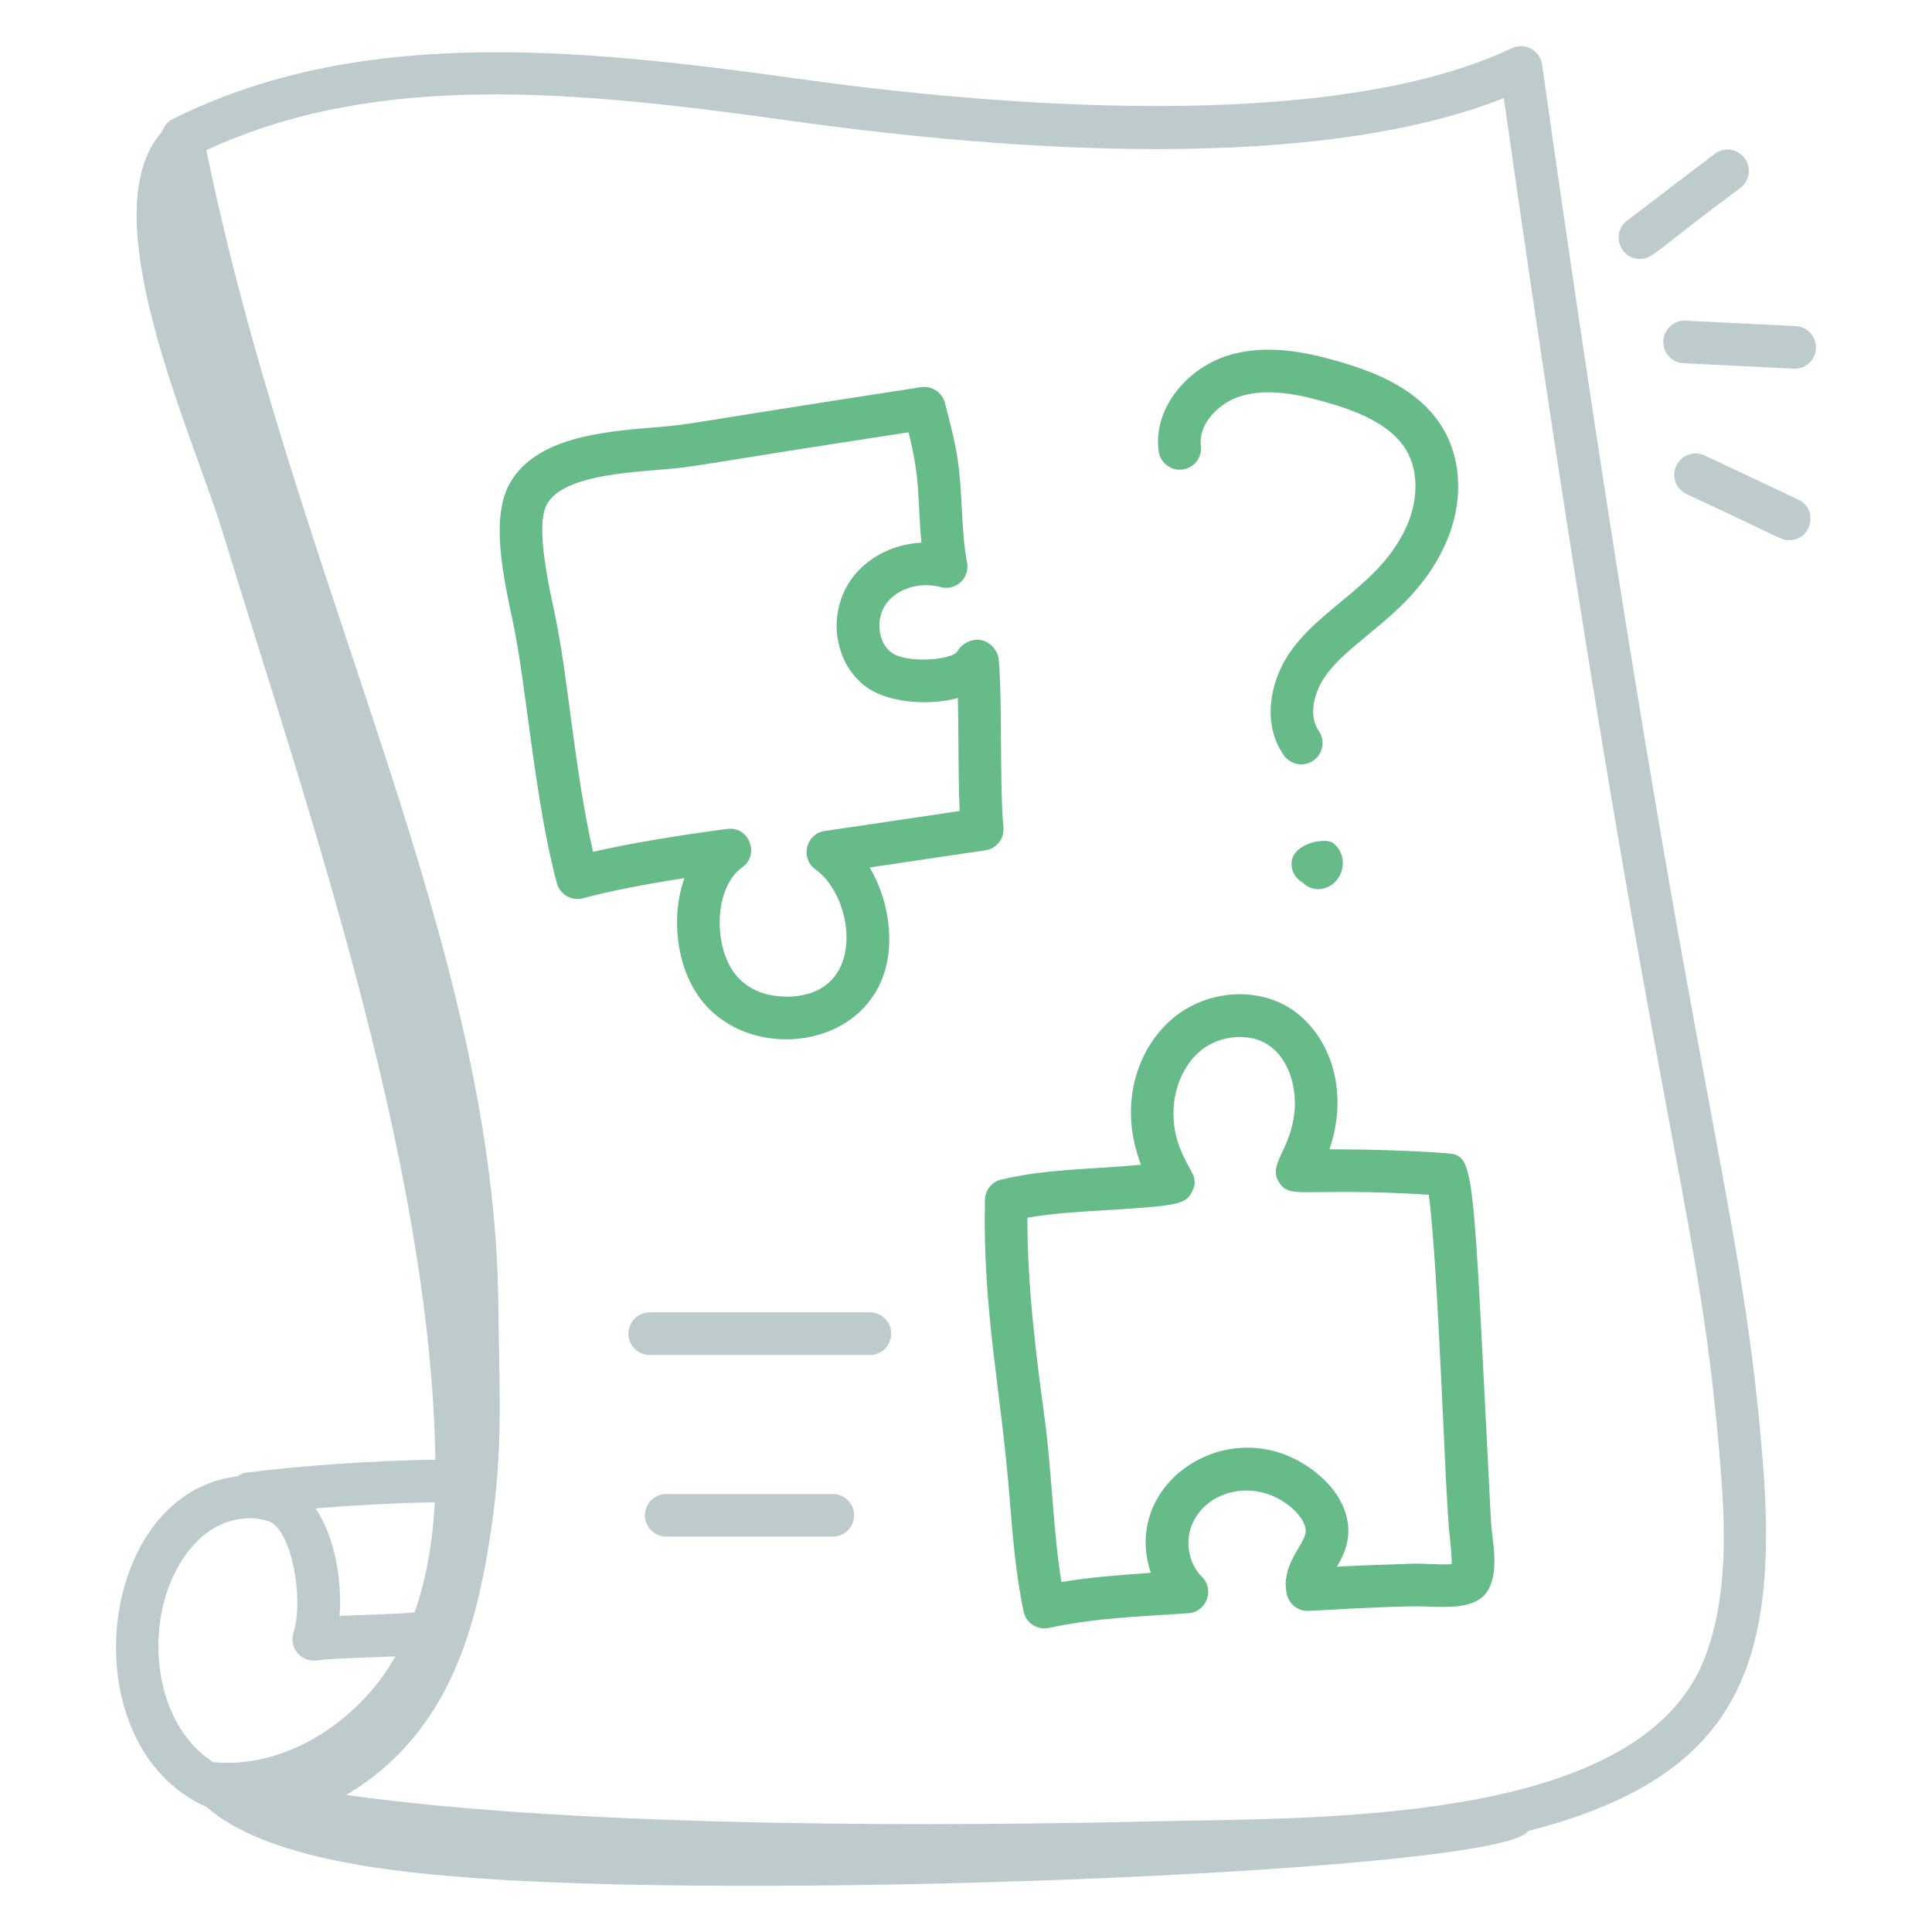 <svg width="512" height="512" viewBox="0 0 512 512" fill="none" xmlns="http://www.w3.org/2000/svg">
<path d="M62.835 391.269C25.437 395.63 18.144 462.656 54.783 478.902C70.863 493.052 106.022 496.319 127.454 497.824C208.961 503.551 398.569 495.799 404.953 485.244C460.099 471.086 471.604 442.173 467.141 387.051C461.165 313.314 447.833 293.959 408.663 17.087C408.139 13.372 404.153 11.14 400.656 12.778C351.641 35.962 260.729 27.771 210.891 20.793C151.766 12.536 94.626 7.139 45.759 31.558C44.387 32.244 43.463 33.45 42.999 34.825C23.635 56.31 51.004 114.843 58.99 140.98C80.813 212.399 114.153 307.58 115.378 386.83C99.181 387.078 80.135 388.365 65.296 390.256C64.363 390.376 63.557 390.767 62.835 391.269ZM109.873 427.309C105.096 427.77 95.849 427.946 89.972 428.242C90.685 418.994 88.806 407.385 83.623 399.736C94.112 398.874 105.286 398.293 115.222 398.128C114.719 408.157 113.113 418.008 109.873 427.309ZM53.178 407.551C58.03 403.08 65.264 401.084 71.237 403.176C77.296 405.301 80.612 423.852 77.773 432.72C76.552 436.583 79.659 440.575 83.987 440.029C87.741 439.463 96.827 439.325 104.783 438.956C95.154 456.181 75.439 468.95 56.435 466.959C48.52 461.843 43.336 452.407 42.207 440.896C40.913 427.756 45.119 414.977 53.178 407.551ZM209.332 31.984C268.862 40.308 348.693 45.712 398.523 25.999C438.326 304.786 449.919 314.35 455.884 387.962C457.193 404.087 458.068 422.661 451.891 439.058C435.585 482.353 355.296 481.777 308.7 482.609C253.229 483.97 155.965 484.624 91.773 475.698C118.88 459.434 126.742 431.828 130.773 400.874C133.375 380.807 132.177 363.507 132.075 346.815C131.484 250.052 78.385 155.233 54.685 39.793C99.817 18.948 151.501 23.904 209.332 31.984Z" fill="#BDCBCD"/>
<path d="M147.597 234.087C148.421 237.08 151.501 238.859 154.524 238.043C161.259 236.22 170.259 234.433 181.376 232.705C177.508 243.643 179.43 257.843 186.891 266.264C202.378 283.745 238.922 276.029 235.435 244.837C234.84 239.44 233.075 234.264 230.472 229.889C233.619 229.426 236.862 228.94 240.112 228.455C247.421 227.359 254.751 226.264 261.09 225.359C264.075 224.933 266.2 222.242 265.921 219.242C265.399 213.676 265.332 205.095 265.281 196.793C265.222 188.462 265.163 180.587 264.678 174.823C264.443 172.359 262.479 170.153 260.06 169.646C257.7 169.153 254.935 170.44 253.722 172.595C252.393 174.94 240.167 175.96 236.119 172.845C232.641 170.176 232.009 163.948 234.825 160.036C237.759 155.97 243.796 154.087 249.251 155.587C251.126 156.087 253.149 155.617 254.582 154.278C256.016 152.955 256.663 150.977 256.288 149.065C255.413 144.565 255.163 139.786 254.891 134.727C254.257 122.855 253.816 119.837 250.854 108.462L250.413 106.771C249.693 103.955 246.913 102.176 244.075 102.609C175.538 113.136 184.925 112.301 173.112 113.286C159.899 114.389 141.803 115.903 135.031 128.227C130.031 137.323 133.31 152.609 135.943 164.889C139.417 181.001 141.758 212.746 147.597 234.087ZM144.928 133.668C148.781 126.653 163.391 125.433 174.053 124.543C186.236 123.541 178.58 124.097 240.766 114.565C244.031 127.395 243.094 132.166 244.178 143.815C236.81 144.176 229.825 147.653 225.663 153.44C219.222 162.381 220.862 175.367 229.237 181.801C234.876 186.131 244.957 186.881 252.031 185.411C252.656 185.278 253.259 185.131 253.847 184.962C253.928 188.72 253.957 192.83 253.987 196.874C254.031 203.139 254.075 209.565 254.318 214.926C245.323 216.241 228.348 218.816 218.597 220.212C213.577 220.922 211.974 227.452 216.126 230.403C226.619 237.871 230.004 264.139 208.296 264.139C207.54 263.989 200.413 264.489 195.347 258.778C188.842 251.434 189.141 235.16 196.656 229.896C201.514 226.496 198.438 218.827 192.671 219.676C178.2 221.602 166.296 223.639 157.163 225.749C152.088 203.301 150.612 179.408 146.987 162.521C145.104 153.749 141.957 139.073 144.928 133.668Z" fill="#67BB89"/>
<path d="M265.384 312.587C262.869 313.176 261.068 315.389 261.016 317.97C260.414 347.73 265.259 368.147 267.524 396.58C268.318 406.551 269.134 416.852 271.251 427.043C271.887 430.067 274.826 432.068 277.957 431.418C290.857 428.668 301.762 428.449 314.84 427.521C319.745 427.264 321.998 421.284 318.494 417.845C315.141 414.558 314.001 408.859 315.781 404.315C319.628 394.596 333.1 391.609 342.354 399.624C344.928 401.83 346.384 404.528 345.957 406.403C345.206 409.894 339.312 415.158 341.046 422.551C341.649 425.102 343.921 426.911 346.546 426.911C347.873 426.911 371.052 425.403 377.847 425.749C384.619 426.006 389.656 426.021 393.031 423.095C398.069 418.057 395.275 408.035 395.09 402.558C390.217 307.905 391.064 306.298 383.524 305.646C375.094 304.96 363.078 304.569 352.322 304.585C357.88 288.315 351.964 273.319 341.391 266.896C332.229 261.47 319.759 262.602 311.046 269.668C301.055 277.947 296.362 293.177 302.381 308.67C288.809 309.952 277.719 309.709 265.384 312.587ZM315.969 315.667C317.046 313.355 316.456 313.184 316.516 312.426C316.116 309.963 311.472 305.075 311.024 296.528C310.59 289.374 313.362 282.418 318.207 278.403C323.119 274.418 330.626 273.661 335.582 276.58C342.046 280.506 343.913 289.301 342.913 295.83C341.51 305.359 336.071 308.659 338.913 313.212C341.863 318.098 345.078 314.515 378.641 316.617C381.248 336.196 382.92 396.19 384.178 407.08C384.369 408.808 384.774 412.352 384.715 414.514C381.561 414.742 377.099 414.305 374.612 414.389C353.188 415.077 355.424 415.205 354.281 415.205C355.362 413.345 356.472 411.256 356.987 408.83C358.362 402.793 355.641 396.146 349.729 391.065C328.12 372.368 296.669 392.048 304.979 416.808C295.464 417.531 288.918 417.953 281.296 419.271C279.011 405.217 278.783 390.086 276.781 375.433C274.399 357.889 272.266 340.624 272.266 322.712C278.737 321.573 285.266 321.183 292.104 320.771C312.221 319.553 314.336 319.205 315.969 315.667Z" fill="#67BB89"/>
<path d="M313.354 124.426C316.45 124.036 318.641 121.212 318.251 118.117C317.501 112.146 323.237 106.624 328.979 104.933C336.273 102.771 344.619 104.617 351.817 106.705C359.369 108.904 368.575 112.33 372.729 119.381C375.869 124.712 375.913 132.345 372.847 139.308C365.841 155.158 349.899 160.719 341.464 173.455C336.634 180.734 334.376 191.823 340.222 200.154C342.03 202.722 345.556 203.313 348.089 201.536C350.641 199.742 351.259 196.22 349.472 193.668C346.692 189.712 348.251 183.654 350.876 179.69C357.911 169.092 374.857 162.725 383.185 143.859C387.759 133.477 387.487 122.183 382.464 113.646C376.288 103.176 364.523 98.639 354.964 95.859C346.2 93.323 335.891 91.117 325.788 94.095C315.384 97.161 305.531 107.514 307.045 119.529C307.435 122.624 310.317 124.83 313.354 124.426Z" fill="#67BB89"/>
<path d="M342.281 229.367C342.442 231.33 343.589 232.977 345.2 233.867C346.462 235.201 348.339 235.893 350.31 235.551C356.003 234.521 357.872 226.966 353.266 223.404C351.156 221.793 341.828 223.567 342.281 229.367Z" fill="#67BB89"/>
<path d="M230.539 347.786H172.178C169.061 347.786 166.531 350.315 166.531 353.433C166.531 356.551 169.061 359.08 172.178 359.08H230.539C233.656 359.08 236.186 356.551 236.186 353.433C236.186 350.315 233.656 347.786 230.539 347.786Z" fill="#BDCBCD"/>
<path d="M220.7 395.926H176.553C173.436 395.926 170.906 398.455 170.906 401.573C170.906 404.69 173.436 407.22 176.553 407.22H220.7C223.818 407.22 226.347 404.69 226.347 401.573C226.347 398.455 223.818 395.926 220.7 395.926Z" fill="#BDCBCD"/>
<path d="M454.384 40.793L431.186 58.477C426.932 61.721 429.186 68.617 434.619 68.617C438.098 68.617 438.386 66.709 461.237 49.779C463.715 47.889 464.193 44.345 462.303 41.859C460.421 39.382 456.877 38.896 454.384 40.793Z" fill="#BDCBCD"/>
<path d="M475.884 86.418L446.707 84.977C443.685 84.786 440.935 87.22 440.788 90.337C440.634 93.448 443.031 96.102 446.149 96.257L475.325 97.698C475.421 97.705 475.516 97.705 475.612 97.705C478.597 97.705 481.097 95.352 481.244 92.337C481.399 89.22 478.994 86.573 475.884 86.418Z" fill="#BDCBCD"/>
<path d="M476.553 132.396L451.767 120.712C448.921 119.374 445.568 120.609 444.244 123.411C442.914 126.234 444.127 129.602 446.943 130.933C472.895 142.947 471.885 143.154 474.142 143.154C480.157 143.154 481.997 134.962 476.553 132.396Z" fill="#BDCBCD"/>
</svg>
